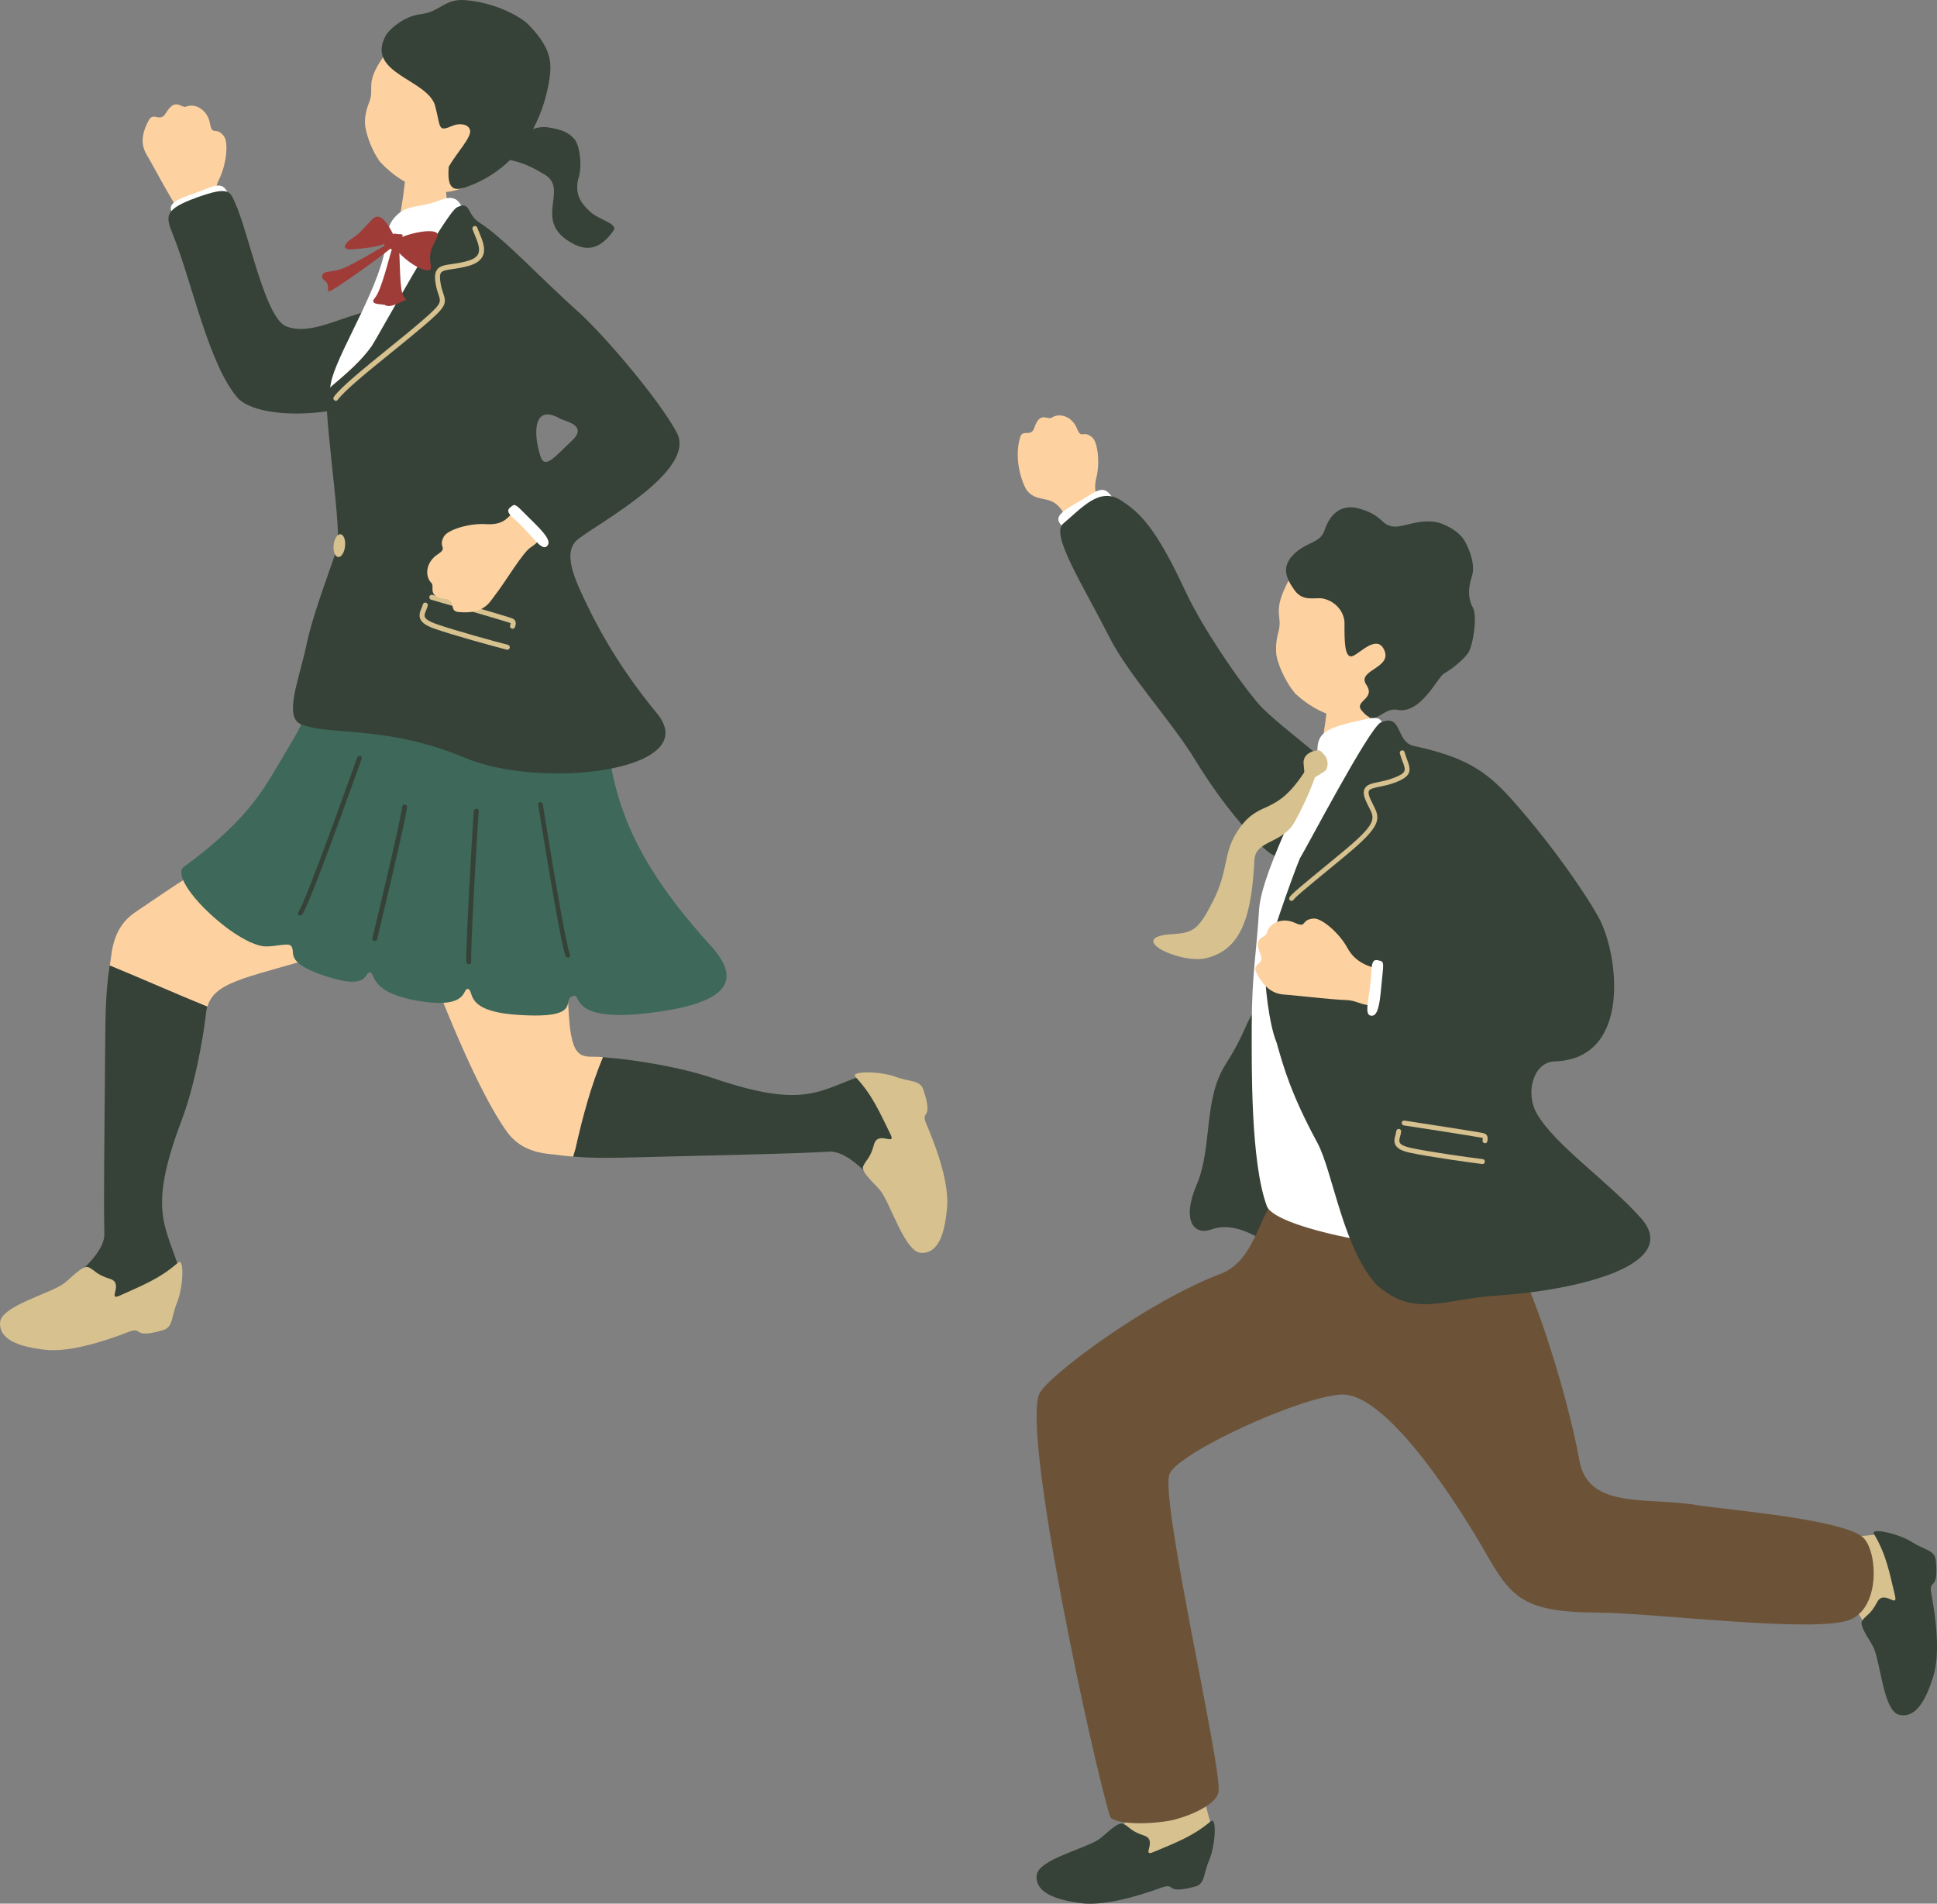 <?xml version="1.0" encoding="UTF-8"?>
<svg id="_レイヤー_2" data-name="レイヤー 2" xmlns="http://www.w3.org/2000/svg" viewBox="0 0 258.89 254.39">
  <rect x="0" y="0" width="258.89" height="254.39" fill="#808080" stroke="none"/>
  <defs>
    <style>
      .cls-1 {
        fill: #3d685a;
      }

      .cls-1, .cls-2, .cls-3, .cls-4, .cls-5, .cls-6, .cls-7 {
        stroke-width: 0px;
      }

      .cls-2 {
        fill: #d6c18f;
      }

      .cls-3 {
        fill: #6c5338;
      }

      .cls-4 {
        fill: #364238;
      }

      .cls-5 {
        fill: #9f3c38;
      }

      .cls-6 {
        fill: #fff;
      }

      .cls-7 {
        fill: #fdd2a0;
      }
    </style>
  </defs>
  <g id="_レイアウト" data-name="レイアウト">
    <g>
      <g>
        <g>
          <path class="cls-2" d="M251.99,204.94c-5.05.52-9.42,1.13-14.14-.04-4.43-1.1-2.62,10.07.56,9.96,5.31-.17,7.43.24,9.43.3,1.17.03,4.65,10.54,6.08,9.43,2.56-3.44,3.64-19-1.93-19.64Z"/>
          <path class="cls-4" d="M250.48,205.01c1.64,2.76,2.06,5.17,2.79,8.2.44,1.82-1.46-.84-2.37.87-.92,1.74-1.43,1.68-2,2.48-.49.68,1.04,2.62,1.47,3.52,1,2.1,1.35,8.56,3.45,9.07,2.36.57,3.66-2.31,4.51-4.91.52-1.58,1.03-4.64-.2-11.3-.39-2.09,1.04-.12.59-4.5-.13-1.29-1.63-1.37-3.11-2.33-1.79-1.17-5.7-2.04-5.14-1.1Z"/>
        </g>
        <g>
          <path class="cls-2" d="M162.13,244.86c-1.33-4.89-2.66-9.11-2.28-13.96.36-4.55-10.36-.94-9.73,2.19,1.04,5.21.98,7.37,1.25,9.35.16,1.16-9.64,6.31-8.3,7.54,3.81,1.96,19.34.47,19.06-5.12Z"/>
          <path class="cls-4" d="M161.82,243.39c-2.45,2.06-4.76,2.88-7.64,4.1-1.72.73.59-1.58-1.25-2.19-1.87-.62-1.9-1.13-2.77-1.57-.75-.37-2.42,1.46-3.23,2.03-1.91,1.33-8.22,2.73-8.38,4.88-.18,2.42,2.88,3.23,5.59,3.65,1.64.25,4.75.26,11.12-2.05,2-.72.29,1,4.54-.15,1.26-.34,1.08-1.84,1.79-3.45.86-1.96,1.08-5.96.24-5.25Z"/>
        </g>
        <path class="cls-4" d="M168.27,134.16c-2.15,2.93-1.48,3.36-4.47,8.08-3,4.72-1.74,11.13-3.85,16.05-2.1,4.93-.29,6.81,1.91,6.02,4.75-1.7,8.66,3.87,12.64,3.11,3.97-.76,7.08-3.86,5.36-11.14-1.72-7.28-2-19.69-4.24-20.52-2.24-.84-4.47-1.67-7.35-1.61Z"/>
        <g>
          <path class="cls-7" d="M143.85,70.96c-.93-.95-1.12-1.47-1.79-2.56-1.51-2.45-3.26-1.09-4.72-2.76-.59-.68-1.93-4.12-.99-7.21.35-1.16,1.44.07,1.9-1.28.77-2.28,1.73-.96,2.34-1.35,1.06-.69,2.7-.13,3.34,1.44.65,1.57.77.14,2.04,1.2.77.64,1.07,3.48.55,5.46-.52,1.98.46,3.57,1,4.36.55.81-3.2,3.19-3.68,2.7Z"/>
          <path class="cls-6" d="M145.8,66.06c-2.86,1.82-5.16,2.63-4.07,3.99,1.09,1.35,1.41,2.54,2.36,2.36,1.94-.35,7.32-3.14,5.67-4.72-1.65-1.58-1.66-3.1-3.96-1.63Z"/>
          <path class="cls-4" d="M181.35,106.7c-.54-2.77-9.01-8.52-12.59-12.05-1.94-1.92-7.74-10.12-10.28-15.55-3.79-8.14-5.86-10.46-8.7-12.26-2.83-1.8-5.19,1.04-7.7,3.15-1.7,1.43,2.66,8.2,6.25,15.26,2.57,5.04,8.26,11.13,11.41,16.3,3.79,6.21,7.57,10.27,9.18,11.79,5.14,4.89,11-3.2,12.42-6.63Z"/>
        </g>
        <path class="cls-3" d="M170.54,160.54c-2.07.88-2.63,7.87-7.34,9.66-10.06,3.81-23.28,13.8-24.28,16.04-2.38,5.31,7.24,49.53,9.44,56.48.3.95,4.28,1.2,7.83.61,1.79-.29,6.24-1.87,6.66-3.82.62-2.85-7.95-39.51-6.52-42.58,1.34-2.88,17.24-10.2,22.86-10.57,6.43-.42,16.67,16.44,19.22,20.89,3.59,6.27,5.05,8.19,15.27,8.25,7.43.05,28.74,2.75,33.47.99,4.08-1.52,3.85-8.71,2.03-10.86-2.2-2.59-18.46-3.86-22.38-4.5-6.87-1.13-14.56.62-15.72-6.03-1.38-7.88-7.45-29.73-14.08-35.36-1.76-1.5-26.46.81-26.46.81Z"/>
        <path class="cls-7" d="M177.97,90.25c.29-.02,4.11.07,4.47.01.18.64.25,5.7.85,6.35,2.4,2.58,3.94,10.29,3.32,12.33-.43.72-13.42,5.04-12.75,1.39.38-2.11,2.93-8.7,3.59-16.61.1-1.18.54-3.03.52-3.46Z"/>
        <path class="cls-6" d="M185.48,98c-1.09-1.64-.42-2.43-3.09-1.86-5.08,1.08-6.31,1.71-6.31,4.13,0,2.62-7.48,15.77-7.8,21.33-.32,5.48-.98,8.74-.98,15.54,0,4.99-.18,18.19,2.03,24.05,1.2,3.2,21.1,6.62,25.99,5.47,4.89-1.16,5.78-41.85,4.46-50.73-1.32-8.89-10.36-12.74-14.3-17.93Z"/>
        <g>
          <path class="cls-7" d="M188.11,92.29c-2.49,3.01-5.76,4.17-8.28,3.77-2.52-.4-4.76-1.58-6.69-3.35-1.49-1.75-2.43-4.22-2.55-5.24-.11-.93,0-2,.27-3,.66-2.32-.98-2.54,1.45-7.04.74-1.37,4.94-7.51,11.81-6.8,6.03.62,9.2,15.35,4,21.65Z"/>
          <path class="cls-4" d="M185.37,70.11c.77.33,1.19.38,2.72-.01s3.24-.7,4.83-.03c1.59.67,2.53,1.58,2.92,2.35.39.76,1.45,2.91.87,4.67-.58,1.76-.43,3.06.17,4.16s0,5.08-.67,6.03c-.67.95-2.3,2.24-3.18,2.7s-3.09,5.48-6.25,4.88c-2.13-.4-2.82,2.55-4.81.06-1.01-1.26,1.94-1.51.65-3.4-1.38-2.02,3.64-2.21,2.34-4.76-1.1-2.16-3.65,1.11-4.45.96-.77-.15-.83-1.93-.81-4.41.01-1.54-1.23-3.01-2.92-3.33-1.02-.19-2.63.49-3.77-1.12-1.14-1.6-1.81-3.14-.04-4.84,1.77-1.7,3.49-1.39,4.08-3.2.59-1.81,2.01-3.59,4.57-2.87s2.89,1.66,3.76,2.18Z"/>
        </g>
        <g>
          <path class="cls-2" d="M176.98,100.85c-.48-.45-.42-.69-1.21-.53s-1.66.7-1.53,1.79c.13,1.05-.02,1.77.73,1.92.62.12,1.54-.65,2.05-.95.51-.3.62-1.54-.04-2.23Z"/>
          <path class="cls-2" d="M176.18,102.68c-.31.86-1.2,3.65-3.14,7.15-1.65,2.97-5.24,2.42-5.38,5.09-.37,7.37-1.66,11.96-6.44,13.12-3.5.85-11.08-2.83-4.44-3.22,2.73-.16,3.43-.63,5.36-4.43,2.17-4.28,1.23-6.48,3.49-9.67,2.88-4.06,4.81-1.42,8.9-7.84.96-1.5,1.97-1.26,1.64-.2Z"/>
        </g>
        <g>
          <path class="cls-4" d="M173.74,114.7c.9-1.43,9.31-17.52,10.82-18.16,2.93-1.25,1.92,2.62,4.43,3.15,8.47,1.8,10.74,4.34,15.15,9.56,2.84,3.37,7.07,9,9.47,13.24,2.69,4.75,4.65,19.04-5.84,19.35-2.83.08-3.97,4.22-2.35,7,2.46,4.23,9.33,8.87,13.84,13.87,5.69,6.3-8.34,9.7-19.05,10.41-7.38.49-11.09,2.99-16.1-1.31-4.57-4.74-5.97-15.26-8.02-19.06-3.55-6.57-4.53-10.12-5.48-13.47-.94-2.2-1.68-7.92-1.52-10.73.12-1.33,3.48-11.05,4.65-13.85Z"/>
          <path class="cls-2" d="M172.62,120.38c.09,0,.19-.04.25-.12.5-.59,1-1,5.74-4.9l1.1-.91c4.98-4.1,4.8-5,3.85-6.84-.13-.25-.27-.53-.41-.84-.23-.53-.29-.9-.18-1.1.14-.27.71-.39,1.43-.54.6-.12,1.34-.28,2.13-.58,2.22-.86,2.05-1.66,1.55-3-.11-.3-.24-.65-.35-1.04-.05-.17-.22-.27-.4-.23-.17.05-.28.23-.23.4.11.42.25.78.37,1.1.44,1.18.55,1.5-1.18,2.17-.74.29-1.42.43-2.02.55-.89.18-1.59.33-1.87.88-.21.39-.16.9.16,1.65.14.33.29.62.43.89.77,1.5,1.09,2.12-3.68,6.04l-1.1.91c-4.79,3.94-5.29,4.35-5.83,4.99-.12.14-.1.34.04.46.06.05.13.08.21.08Z"/>
          <g>
            <path class="cls-2" d="M198.15,155.55c.16,0,.29-.13.31-.29.02-.18-.11-.34-.28-.36-1.4-.17-7.16-.96-9.65-1.51-.79-.17-1.27-.4-1.43-.67-.14-.23-.05-.53.04-.89.06-.2.11-.41.13-.61.02-.18-.11-.34-.29-.36-.17-.02-.34.11-.36.29-.02.17-.07.34-.11.51-.12.44-.25.93.03,1.4.27.44.85.75,1.85.97,2.51.55,8.3,1.35,9.71,1.52.02,0,.04,0,.05,0Z"/>
            <path class="cls-2" d="M198.48,152.78c.15,0,.28-.11.31-.27.06-.33.07-.59-.07-.8-.17-.24-.44-.29-.86-.36l-.28-.05c-1.11-.2-6.14-.98-8.56-1.35l-1.3-.2c-.18-.03-.34.09-.37.27-.03.18.09.34.27.37l1.3.2c2.42.37,7.44,1.15,8.54,1.35l.29.05c.18.03.39.06.44.1,0,0,0,.05-.04.29-.03.18.08.35.26.38.02,0,.05,0,.07,0Z"/>
          </g>
          <path class="cls-7" d="M183.24,134.35c-1.45-.07-1.94-.67-3.34-.71-1.39-.04-5.16-.43-7.57-.68-.98-.1-2.87.14-4.43-3.03-.59-1.19,1.2-1.02.56-2.44-1.08-2.4.67-2.05.86-2.83.33-1.34,2.06-2.11,3.75-1.34,1.69.77.72-.46,2.53-.57,1.09-.06,3.45,1.98,4.51,3.96,1.06,1.97,3.03,2.51,4.05,2.74,1.04.24-.18,4.94-.92,4.9Z"/>
          <path class="cls-6" d="M183.31,129.55c-.12,3.51-1.12,5.95-.12,6.17.92.2,1.2-1.32,1.42-3.81.25-2.85.48-3.38-.16-3.52-.45-.1-1.08-.42-1.13,1.16Z"/>
        </g>
      </g>
      <g>
        <g>
          <path class="cls-7" d="M14.8,128.19c.18-1.08.31-4.29,3.24-6.26,5.47-3.69,13.7-9.66,24.39-13.09,2.58-.83,6.79,11.55,5.93,15.25-.72,3.09-10.4,4.78-15.82,6.67-2.42.84-4.27,1.79-4.82,3.77-4.39-1.79-8.67-3.7-13.05-5.5.04-.27.08-.55.13-.83Z"/>
          <path class="cls-4" d="M13.95,164.86c-.11-4.37,0-11.64.1-24.25.04-5.2.05-7.86.61-11.59,4.38,1.8,8.65,3.71,13.05,5.5-.06.22-.12.45-.15.7-.45,3.99-1.61,10.05-3.27,14.45-4.72,12.48-2.01,14.12-.15,20.57,1.24,4.32-15.56,7.64-19.5,5.71-1.39-1.23,9.42-6.69,9.31-11.09Z"/>
          <path class="cls-2" d="M23.8,168.73c-2.49,2.18-4.85,3.07-7.78,4.4-1.76.8.59-1.64-1.31-2.23-1.93-.6-1.96-1.12-2.87-1.55-.78-.37-2.46,1.56-3.29,2.16-1.94,1.41-8.4,3-8.54,5.22-.15,2.49,3,3.26,5.79,3.62,1.69.22,4.88.15,11.39-2.36,2.05-.79.31,1.03,4.66-.26,1.28-.38,1.08-1.91,1.79-3.59.86-2.04,1.03-6.15.17-5.4Z"/>
        </g>
        <g>
          <path class="cls-4" d="M80.58,141.26c.05,0,.09.02.15.03,4,.31,10.1,1.27,14.55,2.78,12.63,4.29,14.18,1.53,20.56-.54,4.28-1.39,8.17,15.29,6.37,19.3-1.18,1.43-7-9.19-11.4-8.93-4.36.26-11.63.4-24.23.72-4.42.11-7,.19-9.98-.06.11-.36.21-.71.3-1.02,1-4.46,2.13-8.52,3.68-12.27Z"/>
          <path class="cls-7" d="M67.77,151.26c-3.87-5.34-8.91-17.72-12.71-28.27-.91-2.55,14.25-5.14,17.98-4.4,3.11.61,2.55,12.17,3.05,17.89.5,5.73,2.11,4.52,4.49,4.79-1.56,3.74-2.68,7.8-3.68,12.27-.09.32-.19.66-.3,1.02-.78-.06-1.59-.15-2.46-.27-1.08-.14-4.3-.17-6.37-3.02Z"/>
          <path class="cls-2" d="M114.34,143.91c2.27,2.42,3.23,4.75,4.66,7.63.86,1.73-1.66-.53-2.18,1.39-.53,1.95-1.05,2-1.45,2.92-.34.79,1.64,2.41,2.27,3.22,1.47,1.89,3.29,8.3,5.51,8.36,2.5.07,3.15-3.11,3.42-5.91.16-1.69-.01-4.88-2.75-11.3-.86-2.02,1.02-.34-.42-4.64-.42-1.27-1.95-1.02-3.65-1.67-2.07-.79-6.19-.82-5.41,0Z"/>
        </g>
        <g>
          <path class="cls-1" d="M58.06,89.74c-10.49-.9-13.39-6.09-15.84,1.01-2.65,7.65-.36,3.59-5.79,12.71-2.05,3.44-4.8,7.22-11.83,12.36-2.19,1.6,5.96,9.68,10.33,10.59,1.4.29,3.54-.53,3.98,0,.72.87-1.07,2.13,4.5,4,6.05,2.03,5.19-.53,6.05-.47.77.05-.29,2.78,6.84,3.87,6.4.98,5.47-1.77,6.23-1.65.94.16-.65,2.92,6.41,3.44,9.6.7,5.7-2.26,7.86-2.54.77-.1-.4,3.5,9.62,2.35,10.56-1.21,13.06-4.12,8.54-9.07-13.79-15.12-13.17-23.52-14.65-33.6-.61-4.14-8.96-1.87-22.24-3Z"/>
          <path class="cls-4" d="M40.12,122.35c-.06,0-.12,0-.17-.04-.15-.08-.19-.24-.1-.37.94-1.34,5.49-14.02,7.2-18.79.37-1.03.62-1.73.71-1.95.05-.14.23-.22.39-.18.16.05.25.2.2.34-.08.22-.34.93-.7,1.95-2.93,8.15-6.4,17.67-7.27,18.91-.06.08-.15.13-.25.13Z"/>
          <path class="cls-4" d="M50.09,125.74s-.05,0-.08,0c-.18-.03-.29-.18-.25-.33.39-1.6,3.78-15.68,4-17.62.02-.16.17-.27.36-.26.18.01.31.15.29.31-.22,1.93-3.38,15.06-4.01,17.68-.03.13-.16.22-.31.23Z"/>
          <path class="cls-4" d="M75.91,127.96c-.13,0-.26-.06-.3-.17-.56-1.35-2.27-11.52-3.61-19.82l-.08-.47c-.02-.15.09-.29.26-.31.17-.02.33.08.35.22l.08.47c1.88,11.7,3.15,18.7,3.58,19.72.06.14-.03.29-.19.35-.03,0-.06.02-.09.02Z"/>
          <path class="cls-4" d="M62.67,128.84c-.17,0-.33-.11-.34-.26-.12-1.44.79-17.73,1.01-20.24.01-.16.18-.27.35-.26.18,0,.31.14.3.3-.22,2.51-1.13,18.73-1.01,20.16.01.16-.12.29-.3.31,0,0,0,0-.01,0Z"/>
        </g>
        <path class="cls-7" d="M54.7,21.05c.3,0,4.26.18,4.64.13.17.67.11,5.92.71,6.6,2.42,2.74,7.87,14.39,7.18,16.49-.47.74-23.18,3.93-18.22-2.43,1.36-1.75,4.18-9.04,5.07-17.21.13-1.22.64-3.12.63-3.58Z"/>
        <path class="cls-4" d="M66.27,20.83c.9-.74,2.38-2.4,3.43-2.92,1.05-.51,2.2-1.08,3.47-.9,1.98.29,2.9.73,3.65,1.64.67.81,1.05,3.65.45,5.33-.53,2.28.73,3.47,1.57,4.28,1.19,1.14,3.82,1.61,3.16,2.55-1.92,2.77-3.78,2.64-5.48,1.72-5.48-2.96-.4-7.19-3.69-9.18-3.29-1.98-3.75-1.59-6.57-2.53Z"/>
        <path class="cls-7" d="M65.4,22.92c-2.7,2.5-5.99,3.21-8.41,2.55-2.42-.66-4.49-2-6.21-3.86-1.29-1.79-1.98-4.18-2-5.13-.03-.88.18-1.85.54-2.74.85-2.07-.72-2.46,2.06-6.35.85-1.18,5.5-6.39,12.12-4.95,5.82,1.26,7.55,15.25,1.91,20.49Z"/>
        <path class="cls-4" d="M51.48,4.9c.41-.89,2.45-2.72,4.67-2.99,2.75-.33,3.22-2.11,6.05-1.89,3.94.31,7.37,2.17,8.46,3.3,2.34,2.41,2.96,4.13,2.9,5.96s-1.38,12.24-11.25,15.72c-1.58.56-2.61.39-2.33-2.73,1.09-1.88,3.04-3.92,2.85-4.84-.19-.92-1.5-.98-2.32-.63-2.05.88-1.57.27-2.35-2.64-.95-3.55-9.2-4.31-6.68-9.26Z"/>
        <g>
          <path class="cls-7" d="M24.92,30.76c-.76-1.2-.55-1.92-1.3-3.06-.75-1.13-2.53-4.36-3.67-6.43-.46-.84-1.71-2.22-.05-5.23.63-1.13,1.48.39,2.26-.91,1.31-2.2,2.01-.61,2.74-.89,1.26-.48,2.84.47,3.16,2.25.32,1.78.77.32,1.86,1.7.66.84.33,3.86-.65,5.81-.98,1.95-.31,3.82.07,4.76.39.96-4.04,2.61-4.43,1.99Z"/>
          <path class="cls-6" d="M27.82,25.13c-3.21,1.3-5.64,1.7-4.84,3.24.81,1.54.89,2.78,1.87,2.78,1.99,0,7.89-1.81,6.57-3.68-1.32-1.87-1.02-3.38-3.6-2.33Z"/>
          <path class="cls-4" d="M31.37,26.98c1.87,4.03,4.02,15.52,6.9,16.64,2.48.96,5.51-.34,8.21-1.24,2.37-.79,7.07-2.12,8.3-2.63,5.67.77,1.1,9.09-1.49,11.55-4.33,4.09-17.54,5.42-21.38,2.04-3.99-4.39-6.23-15.63-8.81-22.02-1-2.46-1.18-3.35,3.24-4.94,4.28-1.54,4.39-.78,5.03.6Z"/>
        </g>
        <path class="cls-6" d="M63.05,33.3c-1.24-2.41-.16-8.25-4.24-6.55-2.75,1.15-4.54.38-6.23,2.5-.46.58-.88,1.55-.98,2.97-.4,5.39-5.98,14.03-7.22,18.32-1.6,5.54,3.59,14.37,3.39,19.54s2.59,5.54,5.38,7.71c2.79,2.18,4.78-1.71,9.88-2.78,5.1-1.07,6.09-2.87,4.96-12.11-1.13-9.24,2.29-32.22-4.94-29.62Z"/>
        <g>
          <path class="cls-4" d="M40.26,96.8c3.82,1.53,11.46.08,21.9,4.47,10.26,4.32,31.95,1.73,25.66-5.92-4.38-5.32-7.35-10.29-9.4-14.6-1.43-3.01-3.45-6.96-1.12-8.73,3.16-2.41,15.82-9.21,13.16-14.2-2.37-4.45-9.76-13.1-13.17-16.15-5.02-4.48-10.04-9.93-13.18-11.9-1.75-1.09-1.17-2.98-3.02-2.07-1.52.75-10.45,17.1-11.42,18.56-1.95,2.75-5,4.92-5.81,5.78-.95,1.13,1.73,17.52,1.26,20.8-.2,1.37-3.13,8.38-4.18,13.43-.91,4.38-3.1,9.56-.69,10.53ZM74.81,55.93c.63.35,3.88.87,1.62,2.97-2.26,2.1-3.61,3.93-4.21,2.03-1.02-3.22-.85-6.97,2.59-5.01Z"/>
          <path class="cls-2" d="M44.87,53.57c.1,0,.21-.05.27-.14.91-1.25,4.07-3.81,7.13-6.29,1.5-1.22,3.05-2.47,4.34-3.57,2.99-2.56,3.12-2.94,2.63-4.38-.12-.35-.26-.78-.36-1.37-.12-.72-.1-1.16.07-1.39.21-.28.75-.36,1.51-.47.59-.08,1.32-.19,2.17-.43.97-.27,1.59-.7,1.88-1.3.46-.94-.01-2.08-.43-3.08-.1-.25-.21-.5-.29-.73-.06-.18-.26-.27-.43-.2-.18.06-.27.26-.2.43.09.25.19.5.3.76.38.91.77,1.86.45,2.53-.2.42-.68.73-1.45.94-.81.23-1.52.33-2.08.41-.92.13-1.59.23-1.96.74-.29.4-.35.97-.19,1.9.11.64.26,1.1.39,1.47.35,1.05.41,1.21-2.43,3.65-1.28,1.1-2.82,2.35-4.32,3.56-3.23,2.62-6.29,5.1-7.25,6.42-.11.15-.08.36.08.47.06.04.13.06.2.06Z"/>
          <path class="cls-2" d="M44.59,72.84c-.09.84.19,1.56.61,1.6.42.04.83-.6.92-1.45s-.19-1.56-.61-1.6c-.42-.04-.83.6-.92,1.45Z"/>
          <g>
            <path class="cls-2" d="M67.77,86.83c.16.01.31-.09.36-.25.05-.18-.06-.36-.24-.41-1.42-.36-7.23-1.94-9.72-2.83-.78-.28-1.25-.58-1.38-.88-.11-.25.01-.56.16-.91.08-.2.17-.41.22-.61.04-.18-.07-.36-.25-.41-.17-.04-.36.07-.41.25-.04.17-.11.34-.18.51-.18.43-.38.92-.15,1.44.22.49.78.88,1.77,1.24,2.51.9,8.35,2.48,9.78,2.85.02,0,.04,0,.05,0Z"/>
            <path class="cls-2" d="M68.48,84.03c.15.01.3-.08.35-.23.11-.33.15-.59.03-.83-.14-.27-.42-.35-.84-.48l-.28-.09c-1.12-.36-6.18-1.82-8.62-2.53l-1.31-.38c-.18-.05-.37.05-.42.23-.05.18.05.37.23.42l1.31.38c2.43.7,7.5,2.17,8.6,2.52l.29.09c.18.06.39.12.44.16,0,0,0,.05-.08.29-.06.18.04.37.22.42.02,0,.05.01.07.02Z"/>
          </g>
          <path class="cls-7" d="M70.63,70.31c.92.85,2.62,1.33.32,2.82-1.14.74-3.44,4.72-4.91,6.57-.59.75-1.37,2.44-4.79,2.08-1.29-.13-.22-1.52-1.72-1.73-2.54-.35-1.35-1.61-1.89-2.17-.93-.97-.67-2.79.84-3.79,1.51-.99,0-.83.84-2.38.51-.93,3.42-1.81,5.6-1.67,2.17.14,2.77-.68,3.49-1.4.73-.74,1.69,1.17,2.22,1.67Z"/>
          <path class="cls-6" d="M68.58,69.21c2.53,2.2,3.71,4.45,4.49,3.8.72-.6-.23-1.73-1.93-3.39-1.96-1.91-2.21-2.4-2.71-2-.36.29-.99.59.15,1.58Z"/>
        </g>
        <g>
          <path class="cls-5" d="M52.47,31.16c-.55-1.08-1.63-2.98-2.7-1.88-1.07,1.11-1.66,1.93-2.64,2.53-.98.6-1.8,1.67.13,1.5,1.93-.17,3.28-.35,4.21-.77.93-.42,1.37-.67,1-1.39Z"/>
          <path class="cls-5" d="M53.29,31.88c1.72-.89,5.73-1.58,5.15-.24-.57,1.33-.82,1.37-.95,2.51-.13,1.14.64,2.24-.69,1.93-1.33-.31-3.15-1.8-3.86-2.76-.38-.52.08-1.29.34-1.43Z"/>
          <path class="cls-5" d="M52.27,32.35c-.6.3-4.97,2.95-6.41,3.51-1.44.56-2.78.3-2.8,1-.02.7.51.44.73,1.19.22.75-.34,1.25.83.57,1.17-.68,7.31-5,7.95-5.76.63-.76.67-1-.3-.51Z"/>
          <path class="cls-5" d="M53.27,32.67c.21.75.09,5.17.49,6.48s1.06.63-.27,1.27c-1.34.64-1.78.51-2.04.34-.25-.16-2.23.05-1.35-.94.88-.99,1.95-5.59,2.21-6.29s.56-2.26.96-.86Z"/>
          <path class="cls-5" d="M52.86,31.23c.48.14,1.09-.06.94.32s-.09.69-.47,1.11c-.39.42-.26,1.04-.92.7-.66-.34-1.48-.41-.8-1.13.68-.72.92-1.09,1.26-1Z"/>
        </g>
      </g>
    </g>
  </g>
</svg>